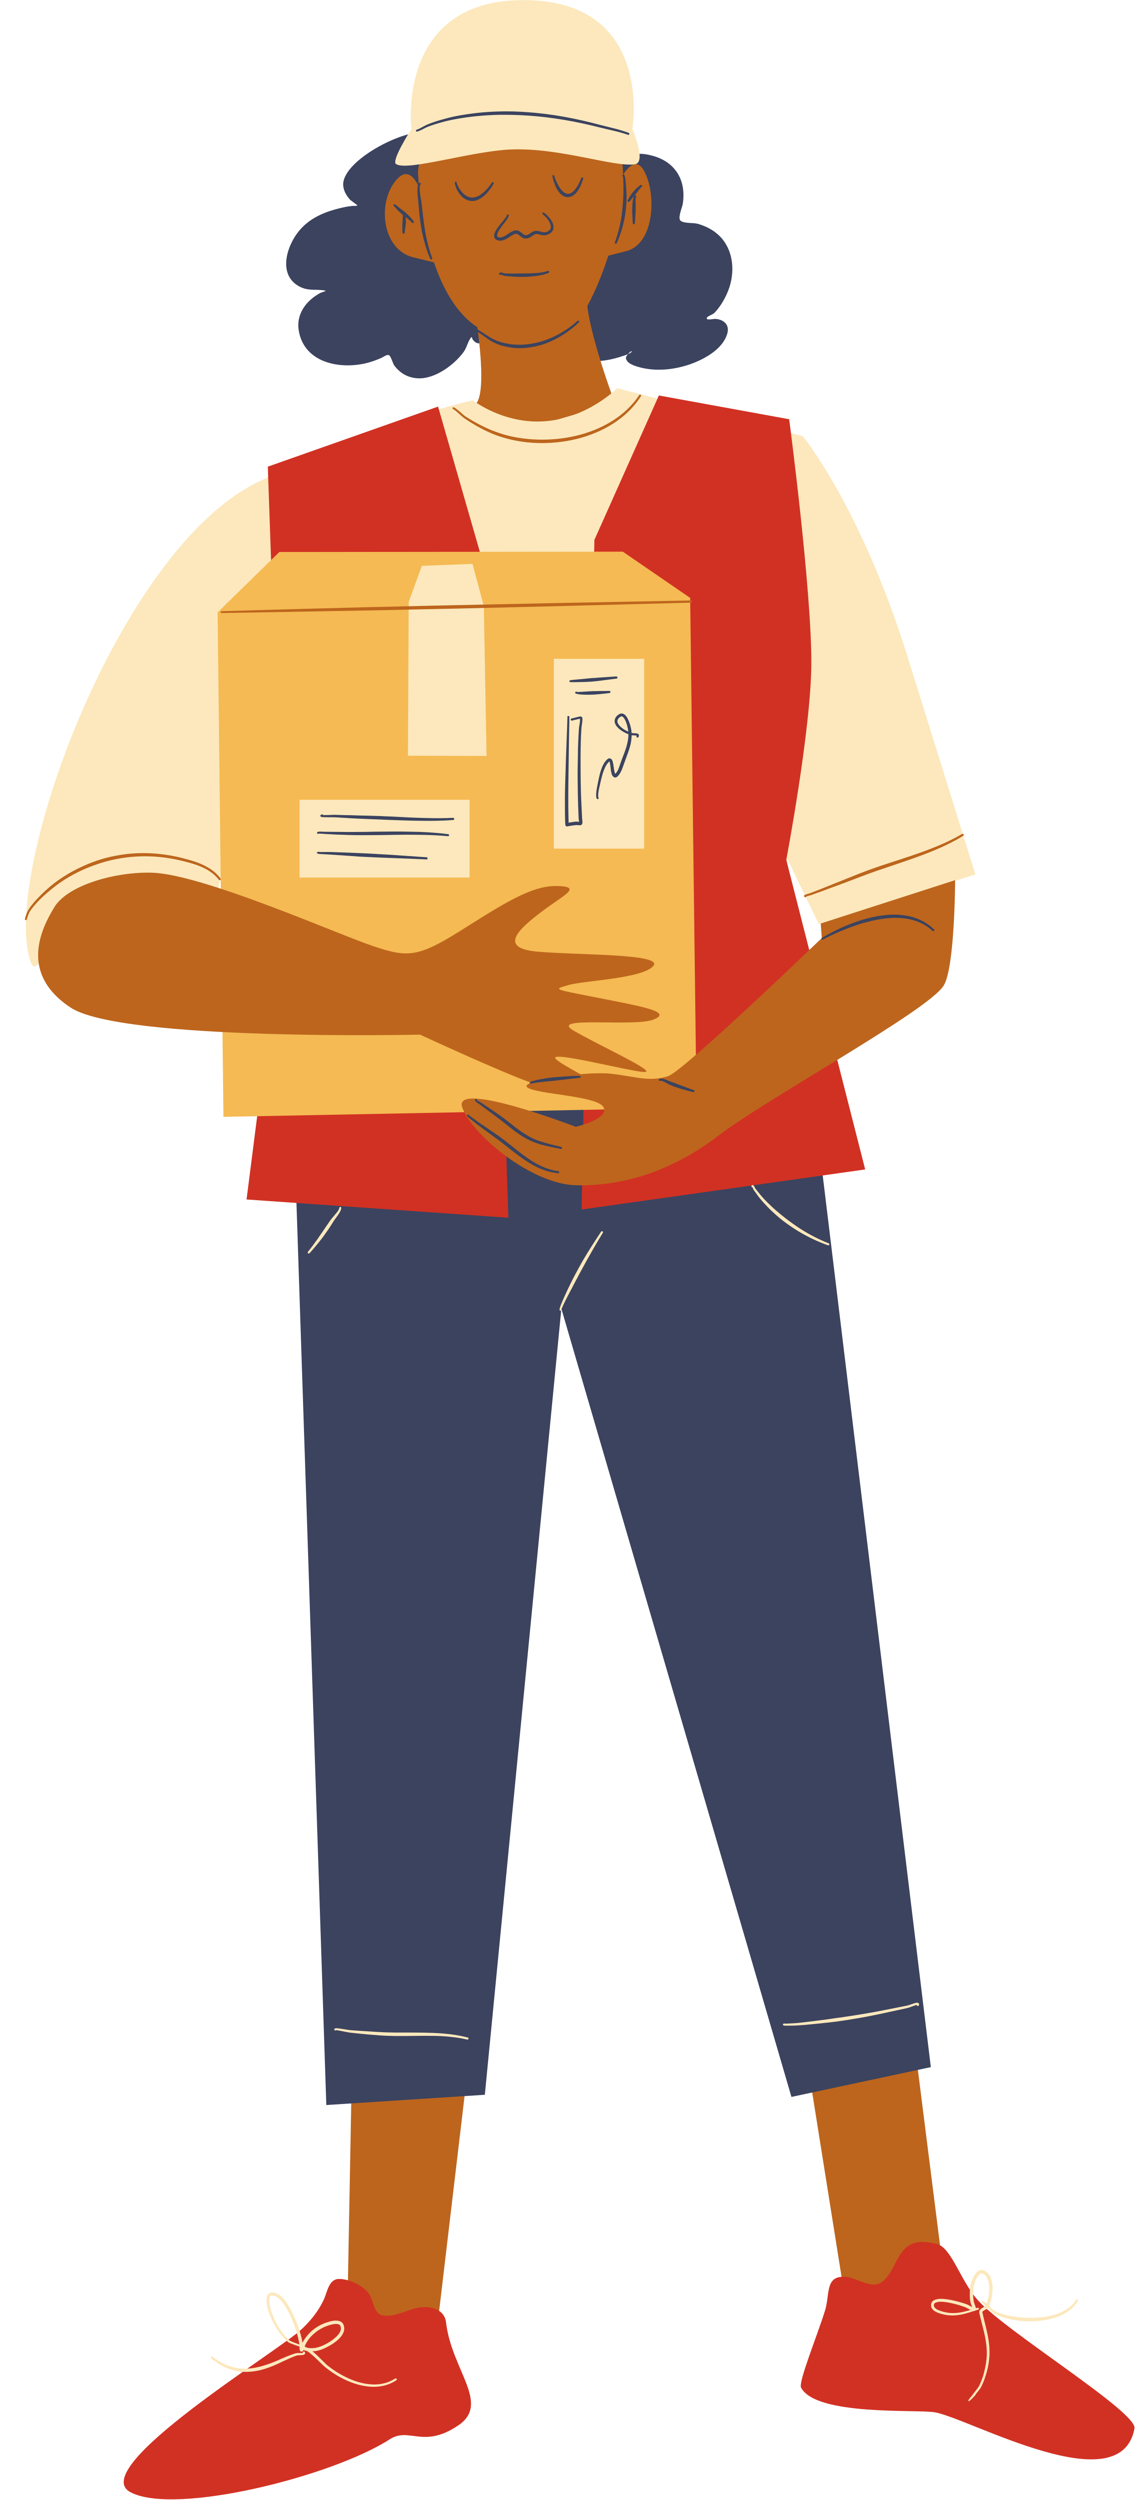 <?xml version="1.0" encoding="UTF-8"?><svg xmlns="http://www.w3.org/2000/svg" xmlns:xlink="http://www.w3.org/1999/xlink" height="90.4" preserveAspectRatio="xMidYMid meet" version="1.0" viewBox="-0.9 -0.0 41.1 90.4" width="41.1" zoomAndPan="magnify"><defs><clipPath id="a"><path d="M 3 81 L 40.148 81 L 40.148 90.379 L 3 90.379 Z M 3 81"/></clipPath></defs><g><g id="change1_1"><path d="M 21.816 12.809 C 21.73 12.844 21.637 12.875 21.617 12.879 C 21.238 13.008 20.82 13.086 20.418 13.055 C 19.395 12.977 18.879 12.16 18.867 11.191 C 18.852 10.16 19.246 9.344 19.949 8.621 C 20.152 8.41 20.629 8.148 20.766 7.902 C 20.773 7.887 20.559 7.789 20.539 7.781 C 20.398 7.695 20.273 7.582 20.195 7.434 C 19.914 6.906 20.195 6.137 20.672 5.812 L 22 5.645 C 21.949 5.637 22.145 5.57 22.156 5.57 C 22.301 5.551 22.445 5.57 22.586 5.602 C 22.953 5.68 23.297 5.848 23.531 6.148 C 23.809 6.496 23.871 6.949 23.801 7.379 C 23.785 7.492 23.613 7.879 23.719 7.977 C 23.832 8.086 24.184 8.051 24.332 8.09 C 24.688 8.188 25.02 8.375 25.25 8.664 C 25.691 9.23 25.68 10.016 25.391 10.641 C 25.281 10.879 25.141 11.109 24.961 11.301 C 24.879 11.395 24.605 11.449 24.684 11.539 C 24.707 11.57 24.934 11.531 24.973 11.531 C 25.281 11.547 25.512 11.746 25.41 12.074 C 25.25 12.602 24.66 12.941 24.184 13.129 C 23.559 13.371 22.82 13.457 22.172 13.262 C 22.023 13.215 21.773 13.137 21.746 12.949 C 21.742 12.914 21.773 12.859 21.816 12.809 C 21.895 12.773 21.965 12.734 21.953 12.703 C 21.945 12.684 21.875 12.742 21.816 12.809 Z M 14.547 4.82 C 13.898 4.578 11.559 5.734 11.516 6.648 C 11.508 6.867 11.629 7.078 11.773 7.23 C 11.789 7.246 12.035 7.422 12.031 7.426 C 12.02 7.453 11.875 7.445 11.855 7.445 C 11.656 7.465 11.465 7.508 11.277 7.559 C 10.734 7.703 10.234 7.941 9.883 8.395 C 9.457 8.941 9.164 9.941 9.922 10.355 C 10.258 10.539 10.535 10.445 10.867 10.508 C 10.938 10.52 10.738 10.566 10.672 10.602 C 10.555 10.668 10.445 10.742 10.344 10.832 C 10.016 11.121 9.832 11.52 9.91 11.961 C 10.098 13.074 11.293 13.352 12.262 13.152 C 12.477 13.109 12.684 13.035 12.883 12.949 C 12.949 12.922 13.086 12.816 13.164 12.84 C 13.242 12.863 13.312 13.148 13.363 13.215 C 13.574 13.496 13.855 13.66 14.211 13.68 C 14.828 13.715 15.527 13.203 15.875 12.727 C 15.984 12.582 16.035 12.32 16.152 12.195 C 16.18 12.168 16.184 12.262 16.207 12.285 C 16.254 12.344 16.316 12.402 16.395 12.414 C 16.578 12.441 16.707 12.23 16.766 12.09 C 17.043 11.395 16.91 10.484 16.801 9.766 L 14.547 4.82" fill="#3b435f" fill-rule="evenodd"/></g><g id="change2_1"><path d="M 11.84 74.328 L 11.648 84.617 L 14.914 84.191 L 16.145 73.793 Z M 28.332 74.707 L 29.598 82.652 L 31.109 83.023 L 33.227 82.117 L 32.223 74.172 L 28.332 74.707" fill="#bd651d" fill-rule="evenodd"/></g><g id="change1_2"><path d="M 9.641 37.93 L 27.922 35.559 L 28.816 42.098 L 32.777 74.75 L 27.734 75.828 L 19.41 47.324 L 16.641 75.75 L 10.906 76.121 L 9.641 37.93" fill="#3b435f" fill-rule="evenodd"/></g><g id="change2_2"><path d="M 14.262 6.781 C 14.23 6.434 14.223 6.219 14.223 6.219 C 14.262 5.559 14.641 5.277 14.863 5.09 C 15.09 4.902 21.137 4.059 21.535 5.477 C 21.605 5.723 21.637 6.008 21.641 6.324 C 21.848 5.992 22.133 5.734 22.383 6.148 C 22.852 6.926 22.812 8.809 21.754 9.082 C 20.691 9.352 21.113 9.246 21.113 9.246 L 21.113 9.234 C 20.891 9.926 20.621 10.57 20.352 11.059 C 20.352 11.062 20.348 11.066 20.348 11.07 C 20.504 12.348 21.344 14.566 21.344 14.566 C 21.344 14.566 20.57 14.793 19.027 15.246 C 17.48 15.699 16.27 14.645 16.27 14.645 C 16.645 14.402 16.508 12.855 16.371 11.832 C 15.609 11.336 15.121 10.43 14.801 9.488 L 14.051 9.305 C 12.945 9.035 12.742 7.398 13.395 6.559 C 13.812 6.02 14.105 6.422 14.262 6.781" fill="#bd651d" fill-rule="evenodd"/></g><g id="change3_1"><path d="M 16.211 14.477 C 16.211 14.477 17.332 15.359 18.852 15.23 C 20.371 15.105 21.43 14.039 21.43 14.039 L 28.145 15.773 C 28.145 15.773 30.238 18.316 31.934 23.746 C 33.629 29.18 34.391 31.621 34.391 31.621 L 28.723 33.414 L 27.586 31.062 L 27.781 33.531 L 7.902 34.812 L 7.438 29.875 L 6.863 32.836 C 6.863 32.836 4.602 31.641 2.879 32.297 C 1.328 32.891 0.5 35.543 0.227 34.828 C -0.93 31.801 3.34 19.852 8.469 17.414 C 13.594 14.98 16.211 14.477 16.211 14.477" fill="#fce8bc" fill-rule="evenodd"/></g><g id="change4_2"><path d="M 27.547 31.094 C 27.547 31.094 28.438 26.402 28.453 24.027 C 28.473 21.375 27.652 15.16 27.652 15.16 L 22.938 14.301 L 20.605 19.523 L 20.141 43.738 L 30.402 42.289 Z M 16.73 20.891 L 17.492 44.035 L 8.02 43.375 L 9.352 32.949 L 8.789 16.875 L 14.949 14.703 L 16.73 20.891" fill="#d13123" fill-rule="evenodd"/></g><g id="change5_1"><path d="M 9.207 19.961 L 21.633 19.949 L 24.07 21.621 L 24.301 40.055 L 7.184 40.387 L 6.973 22.145 L 9.207 19.961" fill="#f5ba53" fill-rule="evenodd"/></g><g id="change2_3"><path d="M 33.656 31.828 C 33.656 31.828 33.648 34.988 33.242 35.641 C 32.672 36.555 26.852 39.719 25.059 41.09 C 23.266 42.457 21.457 42.902 19.91 42.859 C 18.363 42.812 16.23 41.102 15.828 40.059 C 15.426 39.016 19.93 40.746 19.93 40.746 C 19.93 40.746 21.121 40.48 20.941 40.051 C 20.762 39.621 18.484 39.574 18.176 39.32 C 18.109 39.266 18.172 39.207 18.316 39.152 C 17.234 38.773 14.297 37.414 14.297 37.414 C 14.297 37.414 3.5 37.656 1.652 36.434 C -0.195 35.211 0.57 33.617 1.066 32.805 C 1.559 31.992 3.324 31.512 4.617 31.559 C 6.457 31.621 11.371 33.805 12.594 34.211 C 13.812 34.617 14.184 34.641 15.711 33.688 C 17.238 32.73 18.305 32.016 19.254 32.039 C 20.207 32.066 19.484 32.367 18.684 32.977 C 17.883 33.586 17.09 34.289 18.559 34.414 C 20.023 34.543 23.137 34.48 22.734 34.934 C 22.336 35.391 20.199 35.461 19.668 35.621 C 19.137 35.781 19.059 35.754 20.672 36.07 C 22.289 36.391 23.457 36.582 22.75 36.867 C 22.039 37.152 18.93 36.723 19.848 37.266 C 20.77 37.805 22.949 38.793 22.398 38.766 C 21.852 38.738 18.852 37.953 19.215 38.301 C 19.34 38.422 19.699 38.621 20.098 38.844 C 20.527 38.809 20.934 38.797 21.203 38.828 C 22.098 38.926 22.586 39.137 23.273 38.914 C 23.832 38.738 28.832 33.922 28.832 33.922 L 28.793 33.395 L 33.656 31.828" fill="#bd651d" fill-rule="evenodd"/></g><g id="change3_2"><path d="M 13.984 4.668 C 13.984 4.668 13.41 0.043 17.98 0.004 C 22.777 -0.039 21.98 4.664 21.98 4.664 C 21.98 4.664 22.496 5.867 22.078 5.938 C 21.34 6.062 19.352 5.328 17.57 5.406 C 16.137 5.469 13.844 6.199 13.43 5.934 C 13.242 5.812 13.984 4.668 13.984 4.668" fill="#fce8bc" fill-rule="evenodd"/></g><g clip-path="url(#a)" id="change4_1"><path d="M 34.473 83.172 C 33.844 82.465 33.531 81.289 33 81.148 C 32.727 81.078 32.398 81.027 32.129 81.129 C 31.523 81.355 31.48 82.223 30.965 82.547 C 30.625 82.758 30.102 82.387 29.762 82.344 C 28.926 82.234 29.141 82.945 28.945 83.566 C 28.664 84.469 27.977 86.145 28.082 86.34 C 28.633 87.375 32.301 87.117 32.93 87.234 C 34.219 87.473 39.645 90.535 40.145 87.816 C 40.254 87.223 35.484 84.312 34.473 83.172 Z M 15.238 83.984 C 15.441 85.723 16.863 86.918 15.668 87.715 C 14.402 88.559 13.91 87.754 13.203 88.207 C 11.121 89.551 5.426 90.977 3.82 90.121 C 2.195 89.258 9.18 85.02 10.023 84.219 C 10.363 83.895 10.648 83.539 10.836 83.109 C 10.941 82.859 11.008 82.418 11.355 82.41 C 11.727 82.402 12.27 82.66 12.469 82.977 C 12.617 83.215 12.621 83.664 12.945 83.727 C 13.34 83.805 13.762 83.559 14.137 83.469 C 14.633 83.352 15.18 83.484 15.238 83.984" fill="#d13123" fill-rule="evenodd"/></g><g id="change1_3"><path d="M 21.82 4.875 C 21.84 4.883 21.863 4.875 21.867 4.855 C 21.875 4.832 21.867 4.812 21.848 4.805 C 21.711 4.754 21.57 4.711 21.434 4.672 C 21.223 4.617 21.012 4.57 20.809 4.516 C 19.961 4.289 19.09 4.121 18.211 4.059 C 17.859 4.031 17.504 4.02 17.152 4.031 C 16.625 4.043 16.098 4.102 15.578 4.203 C 15.406 4.238 15.238 4.281 15.074 4.328 C 14.91 4.375 14.746 4.43 14.586 4.492 C 14.477 4.535 14.363 4.609 14.254 4.66 C 14.227 4.672 14.199 4.684 14.172 4.691 C 14.156 4.699 14.145 4.719 14.148 4.734 C 14.156 4.754 14.176 4.766 14.191 4.758 C 14.223 4.75 14.254 4.738 14.281 4.727 C 14.395 4.68 14.504 4.609 14.613 4.57 C 14.773 4.512 14.934 4.461 15.098 4.418 C 15.262 4.371 15.43 4.336 15.598 4.305 C 16.113 4.211 16.633 4.164 17.156 4.152 C 17.504 4.148 17.852 4.156 18.203 4.18 C 19.074 4.238 19.941 4.391 20.781 4.605 C 20.988 4.656 21.203 4.703 21.41 4.754 C 21.547 4.789 21.688 4.828 21.82 4.875 Z M 21.691 6.332 C 21.68 6.312 21.664 6.309 21.652 6.309 C 21.633 6.312 21.617 6.328 21.617 6.348 C 21.617 6.355 21.621 6.363 21.629 6.371 C 21.629 6.371 21.633 6.371 21.633 6.367 C 21.633 6.367 21.637 6.371 21.637 6.375 L 21.641 6.375 L 21.645 6.379 C 21.641 6.379 21.641 6.375 21.637 6.375 C 21.637 6.383 21.637 6.395 21.641 6.402 C 21.66 6.535 21.656 6.891 21.656 6.918 C 21.656 7.078 21.645 7.234 21.633 7.391 C 21.621 7.547 21.605 7.699 21.582 7.855 C 21.531 8.164 21.457 8.469 21.344 8.766 C 21.336 8.785 21.348 8.805 21.363 8.812 C 21.387 8.82 21.406 8.812 21.414 8.793 C 21.543 8.496 21.641 8.191 21.699 7.875 C 21.727 7.719 21.746 7.559 21.758 7.398 C 21.77 7.238 21.77 7.078 21.762 6.918 C 21.762 6.891 21.746 6.609 21.723 6.449 C 21.715 6.391 21.703 6.352 21.691 6.332 Z M 21.629 6.371 C 21.629 6.371 21.633 6.375 21.637 6.375 C 21.633 6.371 21.633 6.371 21.629 6.371 Z M 14.422 7.941 C 14.41 7.859 14.402 7.777 14.391 7.695 C 14.379 7.574 14.363 7.449 14.352 7.328 C 14.344 7.262 14.289 7.023 14.285 6.844 C 14.281 6.789 14.285 6.742 14.293 6.707 C 14.297 6.691 14.305 6.68 14.312 6.672 C 14.328 6.66 14.332 6.637 14.316 6.621 C 14.305 6.605 14.285 6.605 14.27 6.617 C 14.227 6.648 14.203 6.734 14.203 6.844 C 14.195 7.027 14.234 7.27 14.238 7.336 C 14.254 7.508 14.266 7.68 14.285 7.855 C 14.305 8.023 14.332 8.195 14.363 8.367 C 14.434 8.707 14.527 9.043 14.664 9.359 C 14.672 9.379 14.695 9.391 14.715 9.379 C 14.734 9.371 14.742 9.352 14.734 9.332 C 14.641 9.078 14.57 8.812 14.516 8.547 C 14.477 8.348 14.445 8.145 14.422 7.941 Z M 18.699 12.344 C 18.461 12.414 18.215 12.457 17.965 12.465 C 17.723 12.473 17.477 12.445 17.23 12.375 C 17.098 12.336 16.98 12.281 16.871 12.223 C 16.695 12.121 16.539 12.004 16.355 11.898 C 16.34 11.891 16.316 11.895 16.309 11.914 C 16.297 11.93 16.305 11.949 16.32 11.961 C 16.5 12.07 16.652 12.195 16.82 12.305 C 16.938 12.375 17.059 12.438 17.199 12.48 C 17.457 12.559 17.715 12.598 17.969 12.59 C 18.227 12.582 18.484 12.535 18.734 12.457 C 19.219 12.297 19.672 12.012 20.043 11.66 C 20.059 11.648 20.059 11.621 20.043 11.605 C 20.031 11.59 20.008 11.59 19.992 11.605 C 19.621 11.938 19.172 12.199 18.699 12.344 Z M 22.27 6.695 C 22.195 6.742 22.129 6.805 22.062 6.875 C 22.035 6.906 22.004 6.941 21.977 6.977 C 21.949 7.012 21.926 7.047 21.902 7.082 C 21.895 7.086 21.887 7.105 21.871 7.129 C 21.855 7.164 21.836 7.207 21.82 7.23 C 21.824 7.23 21.828 7.23 21.832 7.23 C 21.812 7.234 21.797 7.25 21.801 7.27 C 21.805 7.289 21.82 7.301 21.84 7.301 C 21.848 7.301 21.871 7.285 21.895 7.266 C 21.926 7.23 21.977 7.164 21.988 7.152 C 22.008 7.133 22.027 7.109 22.043 7.09 C 22.047 7.086 22.047 7.086 22.051 7.082 C 22.043 7.09 22.039 7.098 22.039 7.105 C 22.035 7.117 22.027 7.137 22.02 7.148 C 22.012 7.168 22.008 7.188 22.004 7.199 C 21.996 7.234 21.992 7.273 21.988 7.309 C 21.984 7.348 21.98 7.383 21.977 7.418 C 21.977 7.457 21.973 7.5 21.973 7.539 C 21.973 7.562 21.973 7.59 21.973 7.617 C 21.973 7.676 21.977 7.738 21.98 7.797 C 21.984 7.891 21.988 7.98 21.992 8.07 C 21.992 8.09 22.008 8.109 22.031 8.109 C 22.051 8.109 22.07 8.094 22.07 8.07 C 22.078 7.941 22.086 7.812 22.094 7.68 C 22.094 7.637 22.098 7.594 22.098 7.551 C 22.098 7.508 22.098 7.465 22.098 7.422 L 22.094 7.207 C 22.094 7.184 22.113 7.129 22.117 7.113 C 22.121 7.086 22.109 7.074 22.102 7.07 C 22.094 7.066 22.086 7.062 22.078 7.066 C 22.074 7.066 22.062 7.066 22.051 7.082 C 22.066 7.062 22.082 7.043 22.098 7.023 C 22.121 6.992 22.148 6.957 22.172 6.922 C 22.195 6.891 22.223 6.859 22.246 6.828 C 22.27 6.801 22.293 6.777 22.316 6.754 C 22.336 6.742 22.336 6.719 22.324 6.699 C 22.312 6.684 22.285 6.68 22.27 6.695 Z M 13.711 7.637 C 13.664 7.602 13.617 7.566 13.574 7.535 C 13.555 7.52 13.457 7.434 13.41 7.402 C 13.391 7.391 13.371 7.383 13.367 7.383 C 13.348 7.383 13.332 7.398 13.332 7.418 C 13.332 7.434 13.34 7.445 13.352 7.449 C 13.355 7.449 13.355 7.449 13.355 7.449 C 13.359 7.453 13.363 7.453 13.367 7.453 C 13.363 7.453 13.359 7.453 13.355 7.453 C 13.359 7.457 13.359 7.457 13.363 7.461 C 13.402 7.5 13.488 7.605 13.504 7.621 C 13.551 7.66 13.598 7.703 13.645 7.746 C 13.652 7.75 13.66 7.754 13.664 7.762 C 13.672 7.773 13.672 7.785 13.672 7.805 C 13.676 7.836 13.672 7.875 13.668 7.918 C 13.668 7.957 13.664 8 13.66 8.039 C 13.656 8.09 13.656 8.141 13.656 8.188 C 13.656 8.289 13.656 8.375 13.664 8.418 C 13.664 8.441 13.684 8.457 13.703 8.453 C 13.727 8.453 13.742 8.438 13.738 8.414 C 13.742 8.367 13.758 8.277 13.773 8.172 C 13.777 8.141 13.781 8.105 13.785 8.07 C 13.785 8.051 13.785 8.027 13.785 8.004 C 13.785 7.953 13.781 7.902 13.777 7.859 C 13.773 7.852 13.77 7.852 13.77 7.844 C 13.801 7.867 13.832 7.895 13.863 7.918 C 13.914 7.961 13.961 8.004 14.008 8.055 C 14.02 8.07 14.043 8.07 14.062 8.059 C 14.078 8.043 14.082 8.02 14.066 8.004 C 14 7.914 13.922 7.828 13.836 7.746 C 13.797 7.707 13.754 7.668 13.711 7.637 Z M 13.352 7.449 C 13.352 7.453 13.355 7.453 13.355 7.453 C 13.355 7.453 13.355 7.453 13.355 7.449 Z M 18.043 9.887 C 17.945 9.887 17.852 9.891 17.762 9.891 C 17.695 9.891 17.633 9.891 17.566 9.891 C 17.504 9.891 17.441 9.891 17.375 9.887 C 17.336 9.887 17.262 9.855 17.223 9.852 C 17.195 9.852 17.176 9.859 17.168 9.875 C 17.16 9.887 17.156 9.898 17.164 9.918 C 17.168 9.938 17.188 9.949 17.207 9.945 C 17.215 9.941 17.223 9.938 17.227 9.93 C 17.246 9.934 17.273 9.945 17.297 9.957 C 17.324 9.965 17.352 9.973 17.367 9.977 C 17.422 9.984 17.473 9.988 17.523 9.992 C 17.602 10 17.684 10.004 17.762 10.008 C 17.852 10.012 17.945 10.016 18.043 10.012 C 18.188 10.012 18.332 10 18.477 9.984 C 18.645 9.961 18.805 9.926 18.945 9.871 C 18.969 9.863 18.977 9.84 18.969 9.82 C 18.965 9.801 18.941 9.789 18.922 9.797 C 18.781 9.844 18.625 9.867 18.465 9.875 C 18.324 9.887 18.184 9.887 18.043 9.887 Z M 17.367 8.039 L 17.469 7.895 C 17.477 7.883 17.496 7.828 17.504 7.809 C 17.512 7.785 17.504 7.773 17.504 7.77 C 17.496 7.758 17.484 7.754 17.473 7.754 C 17.469 7.754 17.457 7.754 17.445 7.766 C 17.441 7.77 17.438 7.777 17.438 7.785 C 17.43 7.805 17.414 7.844 17.406 7.852 L 17.301 7.988 C 17.254 8.047 17.055 8.262 16.996 8.43 C 16.973 8.492 16.973 8.555 16.992 8.602 C 17.008 8.637 17.039 8.664 17.09 8.684 C 17.172 8.715 17.258 8.707 17.336 8.676 C 17.414 8.648 17.488 8.598 17.562 8.551 C 17.629 8.508 17.695 8.469 17.762 8.453 C 17.801 8.449 17.836 8.473 17.867 8.496 C 17.914 8.531 17.961 8.574 18.016 8.602 C 18.047 8.617 18.086 8.625 18.121 8.625 C 18.176 8.625 18.219 8.609 18.262 8.59 C 18.305 8.57 18.344 8.539 18.383 8.512 C 18.414 8.492 18.445 8.473 18.48 8.465 C 18.523 8.457 18.562 8.465 18.602 8.477 C 18.652 8.488 18.703 8.504 18.754 8.508 C 18.805 8.512 18.852 8.508 18.902 8.488 C 19.098 8.414 19.145 8.289 19.121 8.152 C 19.09 7.977 18.914 7.781 18.777 7.688 C 18.762 7.676 18.738 7.68 18.727 7.699 C 18.715 7.715 18.719 7.738 18.734 7.75 C 18.852 7.836 19.004 8.012 19.027 8.168 C 19.043 8.262 19 8.344 18.867 8.391 C 18.832 8.402 18.797 8.402 18.766 8.398 C 18.719 8.395 18.676 8.379 18.633 8.367 C 18.578 8.352 18.52 8.344 18.461 8.352 C 18.406 8.359 18.359 8.387 18.316 8.414 C 18.281 8.438 18.246 8.465 18.207 8.48 C 18.184 8.496 18.152 8.504 18.121 8.504 C 18.078 8.504 18.043 8.477 18.008 8.449 C 17.957 8.41 17.91 8.367 17.855 8.344 C 17.82 8.328 17.781 8.324 17.738 8.332 C 17.672 8.344 17.605 8.379 17.539 8.418 C 17.457 8.473 17.379 8.531 17.293 8.566 C 17.238 8.586 17.184 8.598 17.129 8.578 C 17.109 8.57 17.098 8.562 17.09 8.551 C 17.082 8.535 17.082 8.52 17.086 8.496 C 17.09 8.469 17.102 8.434 17.117 8.398 C 17.188 8.254 17.328 8.09 17.367 8.039 Z M 20.125 6.441 C 20.051 6.645 19.965 6.793 19.875 6.887 C 19.789 6.98 19.703 7.02 19.613 7.004 C 19.57 6.996 19.527 6.973 19.484 6.938 C 19.449 6.91 19.41 6.871 19.375 6.82 C 19.293 6.711 19.215 6.559 19.152 6.355 C 19.148 6.34 19.129 6.328 19.109 6.332 C 19.09 6.336 19.082 6.355 19.086 6.375 C 19.109 6.492 19.141 6.598 19.18 6.688 C 19.211 6.766 19.242 6.832 19.281 6.887 C 19.32 6.949 19.363 6.996 19.406 7.035 C 19.469 7.086 19.531 7.117 19.594 7.125 C 19.691 7.141 19.793 7.113 19.887 7.031 C 20.004 6.93 20.113 6.746 20.199 6.469 C 20.207 6.445 20.195 6.426 20.176 6.418 C 20.152 6.41 20.133 6.422 20.125 6.441 Z M 15.625 6.617 C 15.625 6.613 15.629 6.609 15.625 6.609 Z M 16.488 7.172 C 16.398 7.23 16.301 7.266 16.203 7.27 C 16.137 7.27 16.066 7.258 15.996 7.23 C 15.93 7.203 15.863 7.16 15.805 7.102 C 15.73 7.027 15.668 6.934 15.617 6.828 C 15.617 6.824 15.562 6.688 15.555 6.633 C 15.551 6.605 15.559 6.59 15.562 6.582 C 15.57 6.574 15.578 6.57 15.59 6.57 C 15.609 6.57 15.625 6.582 15.625 6.602 C 15.625 6.605 15.625 6.609 15.625 6.609 C 15.625 6.609 15.625 6.609 15.621 6.609 C 15.621 6.609 15.621 6.613 15.625 6.613 L 15.621 6.617 L 15.625 6.617 C 15.637 6.664 15.695 6.781 15.699 6.789 C 15.742 6.859 15.793 6.93 15.848 6.984 C 15.906 7.043 15.973 7.09 16.043 7.117 C 16.094 7.137 16.148 7.145 16.199 7.145 C 16.277 7.141 16.355 7.113 16.43 7.074 C 16.609 6.973 16.773 6.789 16.895 6.605 C 16.906 6.586 16.93 6.582 16.949 6.594 C 16.965 6.605 16.973 6.629 16.961 6.645 C 16.84 6.852 16.676 7.059 16.488 7.172" fill="#3b435f" fill-rule="evenodd"/></g><g id="change1_4"><path d="M 16.066 40.332 L 16.062 40.324 C 16.062 40.328 16.062 40.328 16.066 40.332 Z M 19.301 42.352 C 19.32 42.352 19.336 42.371 19.336 42.395 C 19.332 42.414 19.312 42.43 19.293 42.426 C 18.922 42.391 18.594 42.258 18.285 42.074 C 18.016 41.914 17.758 41.715 17.508 41.516 C 17.34 41.387 17.18 41.254 17.008 41.133 C 16.879 41.035 16.746 40.945 16.617 40.848 C 16.531 40.785 16.445 40.723 16.359 40.656 L 16.129 40.473 L 16.043 40.402 C 16.039 40.395 16.027 40.383 16.02 40.371 C 16.016 40.363 16.008 40.359 16.008 40.363 C 16.004 40.359 16.004 40.359 16.004 40.359 C 15.98 40.332 16.004 40.309 16.008 40.309 C 16.008 40.309 16.031 40.289 16.055 40.312 C 16.062 40.316 16.082 40.34 16.09 40.348 L 16.176 40.41 L 16.414 40.582 L 17.078 41.035 C 17.25 41.156 17.418 41.285 17.586 41.418 C 17.832 41.617 18.078 41.816 18.34 41.98 C 18.633 42.164 18.945 42.305 19.301 42.352 Z M 18.727 41.297 C 18.578 41.25 18.434 41.199 18.301 41.129 C 18.176 41.062 18.055 40.988 17.938 40.906 C 17.801 40.809 17.668 40.703 17.539 40.602 C 17.402 40.496 17.27 40.391 17.133 40.297 L 16.52 39.883 C 16.5 39.867 16.445 39.84 16.398 39.809 C 16.375 39.793 16.355 39.781 16.348 39.766 C 16.344 39.746 16.324 39.734 16.305 39.738 C 16.289 39.746 16.277 39.766 16.281 39.781 C 16.285 39.805 16.309 39.828 16.336 39.855 C 16.383 39.895 16.449 39.93 16.473 39.949 C 16.531 39.992 16.59 40.039 16.648 40.082 C 16.789 40.184 16.93 40.285 17.066 40.391 C 17.18 40.473 17.289 40.562 17.406 40.652 C 17.52 40.746 17.633 40.836 17.75 40.922 C 17.91 41.039 18.074 41.145 18.25 41.23 C 18.391 41.297 18.543 41.352 18.695 41.395 C 18.926 41.457 19.16 41.5 19.387 41.547 C 19.406 41.555 19.426 41.539 19.434 41.52 C 19.438 41.5 19.422 41.48 19.402 41.473 C 19.18 41.418 18.949 41.367 18.727 41.297 Z M 19.484 38.93 C 19.367 38.938 19.25 38.945 19.133 38.957 C 19.059 38.965 18.98 38.977 18.902 38.984 C 18.836 38.996 18.766 39.008 18.699 39.02 C 18.633 39.031 18.566 39.043 18.496 39.059 L 18.359 39.098 C 18.348 39.098 18.328 39.109 18.316 39.113 C 18.297 39.109 18.277 39.117 18.273 39.137 C 18.262 39.164 18.277 39.176 18.289 39.184 C 18.297 39.188 18.309 39.191 18.32 39.188 C 18.332 39.188 18.363 39.172 18.379 39.172 L 18.516 39.148 C 18.582 39.141 18.648 39.133 18.715 39.125 C 18.781 39.117 18.848 39.109 18.914 39.105 C 18.992 39.098 19.07 39.09 19.148 39.082 C 19.27 39.066 19.395 39.051 19.516 39.039 C 19.703 39.016 19.887 38.992 20.07 38.977 C 20.094 38.977 20.109 38.957 20.109 38.938 C 20.105 38.914 20.09 38.898 20.066 38.902 C 19.871 38.906 19.68 38.914 19.484 38.93 Z M 32.895 33.609 C 32.449 33.176 31.863 33.047 31.273 33.078 C 31.066 33.094 30.855 33.121 30.652 33.168 C 30.516 33.199 30.383 33.234 30.25 33.277 C 30.043 33.34 29.844 33.418 29.668 33.492 C 29.25 33.672 28.941 33.855 28.836 33.914 C 28.82 33.926 28.812 33.945 28.824 33.961 C 28.832 33.98 28.855 33.984 28.871 33.977 C 28.977 33.918 29.289 33.758 29.707 33.594 C 29.887 33.523 30.082 33.453 30.285 33.391 C 30.414 33.355 30.547 33.32 30.68 33.289 C 30.879 33.246 31.078 33.215 31.281 33.199 C 31.844 33.16 32.406 33.262 32.84 33.664 C 32.855 33.68 32.883 33.68 32.895 33.664 C 32.91 33.648 32.91 33.625 32.895 33.609 Z M 24.199 39.418 C 24.219 39.422 24.23 39.445 24.227 39.465 C 24.223 39.484 24.199 39.496 24.18 39.492 C 24.004 39.449 23.824 39.406 23.652 39.348 C 23.594 39.328 23.535 39.309 23.48 39.289 C 23.422 39.266 23.367 39.242 23.312 39.219 C 23.262 39.195 23.184 39.141 23.105 39.109 C 23.059 39.09 23.016 39.074 22.98 39.086 C 22.965 39.094 22.945 39.086 22.938 39.066 C 22.93 39.051 22.938 39.031 22.953 39.023 C 22.988 39 23.039 39 23.094 39.012 C 23.188 39.031 23.293 39.09 23.355 39.109 C 23.395 39.125 23.434 39.137 23.473 39.152 C 23.512 39.164 23.551 39.18 23.59 39.195 C 23.711 39.242 23.828 39.285 23.945 39.328 C 24.027 39.359 24.113 39.391 24.199 39.418" fill="#3b435f" fill-rule="evenodd"/></g><g id="change3_3"><path d="M 32.254 72.422 C 32.164 72.438 31.996 72.512 31.91 72.527 L 31.082 72.691 C 30.688 72.77 30.289 72.836 29.891 72.898 C 29.691 72.93 29.492 72.957 29.293 72.984 C 29.098 73.016 28.898 73.039 28.695 73.066 C 28.535 73.086 28.375 73.105 28.215 73.125 C 28.105 73.141 28 73.148 27.891 73.16 C 27.805 73.164 27.602 73.176 27.508 73.18 C 27.504 73.172 27.492 73.172 27.484 73.172 C 27.469 73.172 27.461 73.176 27.457 73.176 C 27.422 73.184 27.426 73.215 27.43 73.223 C 27.43 73.227 27.438 73.242 27.457 73.246 C 27.461 73.246 27.469 73.25 27.477 73.25 C 27.477 73.246 27.477 73.246 27.473 73.246 C 27.473 73.242 27.48 73.242 27.488 73.242 C 27.484 73.246 27.484 73.246 27.484 73.25 C 27.559 73.254 27.797 73.25 27.898 73.246 C 28.008 73.238 28.113 73.23 28.223 73.223 C 28.387 73.207 28.547 73.191 28.711 73.176 C 28.91 73.156 29.109 73.133 29.312 73.109 C 29.512 73.082 29.711 73.055 29.91 73.02 C 30.309 72.957 30.707 72.879 31.102 72.793 L 31.93 72.613 C 31.992 72.598 32.109 72.551 32.199 72.52 C 32.223 72.512 32.246 72.504 32.266 72.5 C 32.266 72.516 32.273 72.531 32.289 72.539 C 32.309 72.547 32.332 72.539 32.34 72.52 C 32.359 72.488 32.352 72.461 32.344 72.449 C 32.332 72.43 32.297 72.418 32.254 72.422 Z M 16.023 73.68 C 16.043 73.684 16.055 73.703 16.051 73.727 C 16.043 73.746 16.023 73.758 16.004 73.754 C 15.707 73.684 15.395 73.648 15.078 73.629 C 14.641 73.609 14.195 73.621 13.758 73.625 C 13.637 73.625 13.52 73.625 13.402 73.625 C 13.223 73.621 13.043 73.617 12.871 73.605 C 12.723 73.594 12.578 73.582 12.43 73.57 C 12.211 73.551 11.992 73.527 11.773 73.504 C 11.668 73.492 11.387 73.426 11.273 73.414 C 11.27 73.414 11.262 73.414 11.258 73.414 C 11.254 73.414 11.25 73.418 11.246 73.422 C 11.23 73.43 11.211 73.426 11.199 73.41 C 11.191 73.395 11.191 73.387 11.195 73.375 C 11.199 73.367 11.207 73.355 11.219 73.352 C 11.227 73.348 11.25 73.344 11.281 73.344 C 11.395 73.348 11.676 73.406 11.781 73.414 C 12.039 73.434 12.293 73.449 12.551 73.465 C 12.66 73.473 12.77 73.48 12.879 73.484 C 13.051 73.496 13.227 73.496 13.402 73.5 C 13.52 73.5 13.637 73.5 13.758 73.5 C 14.195 73.5 14.645 73.5 15.082 73.531 C 15.406 73.555 15.723 73.602 16.023 73.68" fill="#fce8bc" fill-rule="evenodd"/></g><g id="change3_4"><path d="M 29.082 44.961 C 28.723 44.82 28.387 44.645 28.066 44.441 C 27.879 44.32 27.691 44.188 27.512 44.047 C 27.395 43.957 27.277 43.859 27.16 43.758 C 27.066 43.676 26.973 43.59 26.883 43.5 C 26.789 43.41 26.703 43.316 26.621 43.219 L 26.438 42.992 C 26.414 42.969 26.395 42.902 26.371 42.879 C 26.355 42.855 26.336 42.852 26.32 42.855 C 26.312 42.859 26.297 42.863 26.289 42.879 C 26.277 42.898 26.285 42.918 26.301 42.93 C 26.309 42.934 26.316 42.934 26.324 42.934 C 26.34 42.961 26.355 43.016 26.375 43.039 L 26.547 43.277 C 26.629 43.383 26.715 43.48 26.805 43.574 C 26.891 43.668 26.984 43.762 27.082 43.848 C 27.195 43.953 27.312 44.055 27.434 44.148 C 27.617 44.289 27.812 44.418 28.008 44.539 C 28.34 44.734 28.688 44.902 29.055 45.031 C 29.074 45.039 29.094 45.031 29.102 45.012 C 29.109 44.992 29.102 44.969 29.082 44.961 Z M 11.379 43.676 C 11.375 43.711 11.348 43.758 11.316 43.805 C 11.238 43.91 11.125 44.031 11.078 44.094 C 11.035 44.152 10.996 44.211 10.953 44.273 C 10.914 44.332 10.871 44.391 10.832 44.449 C 10.75 44.57 10.668 44.688 10.586 44.809 C 10.477 44.961 10.363 45.117 10.242 45.266 C 10.227 45.281 10.23 45.309 10.246 45.32 C 10.262 45.336 10.285 45.332 10.301 45.316 C 10.465 45.137 10.617 44.949 10.766 44.758 C 10.836 44.66 10.906 44.562 10.977 44.461 C 11.043 44.363 11.109 44.258 11.172 44.156 C 11.215 44.09 11.32 43.961 11.387 43.848 C 11.422 43.785 11.445 43.727 11.445 43.68 C 11.449 43.66 11.434 43.645 11.414 43.645 C 11.395 43.641 11.379 43.656 11.379 43.676 Z M 20.898 44.527 C 20.918 44.539 20.922 44.562 20.91 44.582 C 20.738 44.859 20.574 45.141 20.414 45.426 C 20.293 45.637 20.18 45.852 20.062 46.066 C 19.992 46.195 19.922 46.328 19.855 46.457 C 19.812 46.543 19.766 46.629 19.719 46.715 C 19.711 46.738 19.488 47.141 19.43 47.309 C 19.422 47.32 19.414 47.336 19.41 47.348 C 19.41 47.352 19.41 47.352 19.414 47.355 C 19.414 47.355 19.414 47.352 19.414 47.352 C 19.418 47.363 19.418 47.371 19.414 47.379 C 19.406 47.398 19.387 47.406 19.367 47.398 C 19.355 47.391 19.344 47.379 19.344 47.352 C 19.344 47.328 19.359 47.277 19.383 47.211 C 19.457 47.016 19.613 46.691 19.621 46.668 C 19.711 46.484 19.797 46.297 19.895 46.117 C 19.988 45.938 20.09 45.758 20.191 45.578 C 20.398 45.227 20.621 44.879 20.848 44.539 C 20.859 44.523 20.883 44.516 20.898 44.527" fill="#fce8bc" fill-rule="evenodd"/></g><g id="change3_5"><path d="M 19.137 23.824 L 19.137 30.688 L 22.406 30.688 L 22.406 23.824 Z M 9.938 31.734 L 16.09 31.734 L 16.09 28.922 L 9.938 28.922 Z M 16.605 21.922 L 16.703 27.336 L 13.859 27.328 L 13.887 21.766 L 14.363 20.461 L 16.195 20.391 L 16.605 21.922" fill="#fce8bc" fill-rule="evenodd"/></g><g id="change2_4"><path d="M 19.004 21.812 C 17.93 21.836 16.77 21.859 15.609 21.883 C 15.039 21.895 14.469 21.906 13.91 21.922 C 13.328 21.934 12.758 21.949 12.211 21.961 C 9.359 22.035 7.117 22.102 7.117 22.102 C 7.098 22.102 7.082 22.117 7.082 22.137 C 7.082 22.156 7.102 22.168 7.117 22.168 C 7.117 22.168 9.359 22.133 12.215 22.078 C 12.762 22.07 13.332 22.059 13.914 22.043 C 14.473 22.031 15.039 22.02 15.609 22.008 C 16.773 21.98 17.934 21.953 19.008 21.926 C 21.859 21.852 24.102 21.793 24.102 21.793 C 24.121 21.793 24.141 21.777 24.141 21.754 C 24.141 21.734 24.121 21.715 24.102 21.715 C 24.102 21.715 21.859 21.758 19.004 21.812 Z M 0.07 33.238 C 0.078 33.238 0.078 33.234 0.07 33.227 L 0.07 33.23 C 0.07 33.234 0.07 33.238 0.07 33.238 Z M 6.594 31.352 C 6.32 31.195 6.008 31.109 5.691 31.027 C 5.02 30.859 4.344 30.809 3.684 30.883 C 3.418 30.914 3.152 30.965 2.891 31.035 C 2.508 31.141 2.129 31.293 1.766 31.488 C 1.512 31.621 1.273 31.777 1.047 31.949 C 0.824 32.125 0.613 32.32 0.422 32.527 C 0.359 32.594 0.301 32.664 0.246 32.734 C 0.188 32.805 0.137 32.883 0.094 32.961 C 0.086 32.969 0.023 33.137 0.008 33.203 C 0.004 33.219 0 33.23 0 33.234 C 0 33.254 0.012 33.266 0.016 33.27 C 0.023 33.273 0.035 33.273 0.047 33.273 C 0.062 33.266 0.07 33.254 0.07 33.238 C 0.066 33.238 0.07 33.234 0.07 33.23 C 0.07 33.23 0.07 33.23 0.07 33.227 C 0.066 33.227 0.066 33.223 0.066 33.219 C 0.066 33.223 0.07 33.227 0.07 33.227 C 0.074 33.227 0.074 33.223 0.074 33.223 C 0.094 33.16 0.152 33.008 0.156 33 C 0.203 32.922 0.254 32.852 0.309 32.785 C 0.363 32.719 0.426 32.652 0.484 32.586 C 0.68 32.387 0.891 32.203 1.113 32.035 C 1.332 31.867 1.57 31.719 1.816 31.59 C 2.18 31.402 2.547 31.262 2.922 31.156 C 3.18 31.086 3.438 31.035 3.699 31.004 C 4.348 30.926 5.008 30.965 5.668 31.125 C 5.977 31.199 6.281 31.281 6.551 31.426 C 6.727 31.523 6.887 31.645 7.02 31.816 C 7.035 31.832 7.059 31.836 7.074 31.82 C 7.094 31.809 7.094 31.785 7.082 31.77 C 6.945 31.586 6.777 31.453 6.594 31.352 Z M 33.91 30.156 C 33.57 30.355 33.207 30.523 32.824 30.672 C 32.305 30.879 31.762 31.047 31.227 31.223 C 31.082 31.27 30.941 31.316 30.797 31.367 C 30.582 31.441 30.367 31.52 30.16 31.602 L 28.816 32.141 L 28.41 32.297 C 28.375 32.312 28.301 32.328 28.254 32.348 C 28.227 32.355 28.207 32.367 28.203 32.375 C 28.188 32.387 28.188 32.402 28.191 32.414 C 28.195 32.422 28.203 32.438 28.227 32.445 C 28.242 32.453 28.262 32.445 28.27 32.426 C 28.27 32.422 28.273 32.418 28.273 32.414 C 28.277 32.414 28.285 32.41 28.293 32.41 C 28.344 32.395 28.406 32.383 28.438 32.371 L 28.848 32.223 C 29.117 32.121 29.391 32.023 29.664 31.922 C 29.844 31.852 30.023 31.785 30.207 31.715 C 30.41 31.637 30.621 31.559 30.84 31.484 C 30.98 31.438 31.121 31.391 31.266 31.34 C 31.797 31.16 32.344 30.98 32.863 30.766 C 33.242 30.609 33.609 30.434 33.949 30.223 C 33.969 30.211 33.973 30.188 33.961 30.172 C 33.953 30.152 33.93 30.148 33.91 30.156 Z M 15.492 14.793 C 15.473 14.785 15.469 14.766 15.477 14.746 C 15.484 14.73 15.504 14.723 15.523 14.73 C 15.566 14.754 15.613 14.785 15.66 14.824 C 15.758 14.898 15.852 14.996 15.941 15.059 C 16.133 15.18 16.332 15.297 16.535 15.398 C 16.738 15.5 16.949 15.59 17.164 15.66 C 17.586 15.805 18.055 15.879 18.539 15.895 C 19 15.91 19.473 15.867 19.926 15.762 C 20.859 15.543 21.715 15.062 22.227 14.285 C 22.238 14.27 22.262 14.266 22.277 14.277 C 22.297 14.289 22.301 14.312 22.289 14.328 C 21.777 15.133 20.906 15.641 19.957 15.875 C 19.488 15.988 19.008 16.035 18.535 16.02 C 18.039 16.004 17.559 15.914 17.129 15.766 C 16.91 15.688 16.695 15.594 16.492 15.484 C 16.285 15.375 16.09 15.254 15.898 15.125 C 15.809 15.062 15.711 14.961 15.613 14.879 C 15.574 14.844 15.531 14.812 15.492 14.793" fill="#bd651d" fill-rule="evenodd"/></g><g id="change1_5"><path d="M 21.832 26.457 C 21.828 26.445 21.828 26.43 21.828 26.418 C 21.82 26.352 21.777 26.141 21.699 26.004 C 21.656 25.93 21.605 25.875 21.535 25.926 C 21.477 25.969 21.445 26.012 21.438 26.059 C 21.43 26.113 21.453 26.164 21.492 26.215 C 21.57 26.316 21.707 26.406 21.832 26.457 Z M 22.215 26.586 C 22.219 26.605 22.215 26.629 22.195 26.656 C 22.184 26.672 22.16 26.68 22.141 26.664 C 22.125 26.652 22.117 26.629 22.133 26.613 C 22.133 26.609 22.137 26.605 22.137 26.605 C 22.133 26.602 22.121 26.598 22.113 26.598 C 22.07 26.59 22.012 26.594 21.98 26.59 C 21.973 26.59 21.961 26.59 21.953 26.586 C 21.949 26.699 21.938 26.809 21.914 26.914 C 21.859 27.148 21.762 27.371 21.676 27.621 C 21.645 27.703 21.613 27.809 21.566 27.902 C 21.531 27.969 21.492 28.031 21.441 28.078 C 21.395 28.121 21.352 28.121 21.316 28.105 C 21.277 28.086 21.242 28.035 21.23 27.988 C 21.219 27.949 21.211 27.91 21.203 27.867 C 21.191 27.781 21.188 27.691 21.168 27.609 C 21.164 27.594 21.16 27.547 21.152 27.535 C 21.152 27.535 21.148 27.535 21.148 27.535 C 21.062 27.602 21 27.719 20.949 27.852 C 20.871 28.051 20.828 28.285 20.793 28.434 C 20.781 28.48 20.773 28.527 20.762 28.578 C 20.754 28.625 20.746 28.672 20.742 28.719 C 20.742 28.738 20.742 28.754 20.742 28.77 C 20.742 28.789 20.742 28.805 20.742 28.82 C 20.742 28.824 20.746 28.828 20.746 28.832 L 20.742 28.832 L 20.746 28.836 C 20.746 28.84 20.75 28.848 20.754 28.844 C 20.754 28.848 20.754 28.848 20.758 28.852 C 20.766 28.879 20.742 28.891 20.742 28.895 C 20.738 28.895 20.711 28.906 20.691 28.879 C 20.688 28.871 20.672 28.84 20.672 28.828 C 20.668 28.809 20.668 28.789 20.668 28.77 C 20.668 28.75 20.668 28.734 20.668 28.715 C 20.672 28.664 20.68 28.613 20.684 28.562 C 20.691 28.516 20.703 28.465 20.711 28.414 C 20.742 28.266 20.781 28.023 20.855 27.816 C 20.91 27.66 20.984 27.527 21.082 27.449 C 21.125 27.414 21.164 27.418 21.191 27.434 C 21.211 27.441 21.23 27.461 21.242 27.48 C 21.262 27.512 21.273 27.559 21.277 27.582 C 21.297 27.672 21.305 27.762 21.32 27.852 C 21.328 27.883 21.336 27.918 21.344 27.953 C 21.348 27.961 21.355 27.977 21.359 27.984 C 21.398 27.949 21.43 27.898 21.457 27.848 C 21.496 27.758 21.527 27.66 21.555 27.578 C 21.641 27.336 21.742 27.117 21.793 26.887 C 21.82 26.781 21.836 26.668 21.836 26.551 C 21.691 26.496 21.516 26.395 21.418 26.273 C 21.359 26.199 21.328 26.121 21.34 26.043 C 21.348 25.977 21.387 25.906 21.473 25.844 C 21.523 25.805 21.574 25.793 21.621 25.805 C 21.664 25.812 21.707 25.84 21.742 25.883 C 21.859 26.02 21.93 26.32 21.941 26.402 C 21.945 26.438 21.945 26.469 21.949 26.5 C 21.965 26.504 21.98 26.508 21.992 26.512 C 22.035 26.516 22.137 26.512 22.18 26.535 C 22.199 26.547 22.211 26.566 22.215 26.586 Z M 20.754 28.844 C 20.762 28.836 20.758 28.836 20.746 28.832 L 20.746 28.836 C 20.75 28.836 20.75 28.84 20.754 28.844 Z M 19.68 29.805 C 19.688 29.805 19.684 29.797 19.676 29.793 C 19.676 29.797 19.676 29.805 19.68 29.805 Z M 20.16 29.59 C 20.16 29.617 20.172 29.676 20.172 29.719 C 20.176 29.754 20.168 29.785 20.156 29.805 C 20.148 29.82 20.133 29.832 20.109 29.84 C 20.078 29.848 20 29.836 19.984 29.836 C 19.938 29.836 19.891 29.84 19.848 29.848 C 19.773 29.855 19.703 29.871 19.629 29.883 C 19.613 29.887 19.57 29.887 19.555 29.836 C 19.555 29.832 19.555 29.82 19.551 29.805 C 19.547 29.742 19.543 29.59 19.543 29.582 C 19.539 29.441 19.539 29.305 19.539 29.168 C 19.539 29.027 19.539 28.891 19.539 28.75 C 19.543 28.492 19.551 28.238 19.559 27.98 C 19.57 27.594 19.582 27.207 19.598 26.824 L 19.621 26.219 L 19.629 25.934 C 19.625 25.918 19.629 25.906 19.641 25.895 C 19.652 25.887 19.664 25.887 19.672 25.891 C 19.68 25.891 19.688 25.895 19.695 25.906 C 19.695 25.91 19.699 25.918 19.699 25.93 L 19.695 26.223 L 19.684 26.824 C 19.68 27.211 19.672 27.598 19.668 27.98 C 19.664 28.238 19.66 28.496 19.66 28.75 C 19.66 28.863 19.66 28.973 19.66 29.082 C 19.66 29.246 19.664 29.414 19.668 29.578 C 19.668 29.586 19.672 29.68 19.672 29.75 C 19.738 29.738 19.801 29.727 19.867 29.719 C 19.906 29.711 19.945 29.711 19.984 29.711 C 19.992 29.711 20.02 29.715 20.043 29.719 L 20.047 29.719 C 20.047 29.707 20.047 29.699 20.047 29.691 C 20.043 29.656 20.035 29.617 20.035 29.598 L 20.016 29.121 C 20.008 28.824 20 28.523 20 28.227 C 19.996 27.93 20 27.629 20.008 27.332 C 20.008 27.16 20.012 26.992 20.02 26.82 C 20.027 26.652 20.035 26.484 20.047 26.312 C 20.051 26.289 20.07 26.188 20.082 26.094 C 20.086 26.059 20.086 26.016 20.086 25.992 C 20.008 26 19.824 26.055 19.785 26.059 C 19.766 26.059 19.746 26.043 19.746 26.023 C 19.746 26 19.762 25.984 19.781 25.98 C 19.82 25.98 20.004 25.918 20.082 25.91 C 20.117 25.906 20.141 25.918 20.148 25.926 C 20.156 25.934 20.164 25.941 20.168 25.957 C 20.172 25.973 20.172 26 20.172 26.027 C 20.168 26.125 20.137 26.289 20.137 26.32 C 20.125 26.488 20.117 26.656 20.113 26.824 C 20.109 26.992 20.105 27.164 20.105 27.332 C 20.105 27.629 20.105 27.93 20.109 28.227 C 20.113 28.523 20.121 28.82 20.137 29.117 Z M 19.965 25.078 C 19.961 25.082 19.957 25.082 19.957 25.078 C 19.961 25.078 19.965 25.078 19.965 25.078 Z M 21.152 25.062 C 20.984 25.082 20.816 25.102 20.648 25.113 C 20.59 25.117 20.535 25.121 20.477 25.121 C 20.422 25.125 20.367 25.121 20.309 25.121 C 20.262 25.121 20.215 25.121 20.168 25.117 C 20.137 25.117 20.105 25.113 20.074 25.109 C 20.066 25.109 19.961 25.094 19.938 25.082 C 19.922 25.078 19.914 25.07 19.914 25.062 C 19.906 25.047 19.906 25.035 19.918 25.023 C 19.922 25.02 19.93 25.012 19.949 25.012 C 19.961 25.008 19.977 25.016 19.98 25.023 C 20.016 25.027 20.074 25.02 20.078 25.02 L 20.309 25.008 C 20.34 25.004 20.371 25 20.406 25 C 20.457 24.996 20.508 24.996 20.559 24.992 C 20.637 24.992 20.715 24.992 20.793 24.988 C 20.91 24.988 21.027 24.988 21.145 24.984 C 21.164 24.98 21.184 24.996 21.188 25.02 C 21.188 25.039 21.172 25.059 21.152 25.062 Z M 19.742 24.668 C 19.742 24.672 19.742 24.664 19.742 24.668 C 19.742 24.668 19.746 24.664 19.746 24.664 L 19.746 24.668 C 19.758 24.668 19.773 24.668 19.793 24.668 C 19.859 24.668 19.98 24.668 20.09 24.664 C 20.176 24.664 20.254 24.664 20.289 24.66 C 20.363 24.656 20.438 24.652 20.512 24.648 C 20.59 24.641 20.664 24.633 20.738 24.625 C 20.961 24.598 21.184 24.566 21.406 24.539 C 21.43 24.535 21.441 24.516 21.441 24.496 C 21.438 24.477 21.418 24.461 21.398 24.461 C 21.242 24.473 21.086 24.48 20.93 24.492 C 20.824 24.5 20.719 24.504 20.613 24.516 C 20.57 24.516 20.523 24.52 20.48 24.523 L 20.086 24.562 C 19.977 24.57 19.855 24.582 19.789 24.59 C 19.766 24.594 19.746 24.598 19.738 24.598 C 19.734 24.598 19.73 24.598 19.73 24.598 C 19.695 24.605 19.699 24.637 19.703 24.641 C 19.703 24.648 19.707 24.66 19.727 24.664 C 19.73 24.668 19.734 24.668 19.742 24.668 Z M 10.629 30.871 L 10.625 30.871 C 10.625 30.871 10.621 30.875 10.621 30.875 C 10.621 30.871 10.621 30.871 10.629 30.871 Z M 14.535 31 C 14.559 31.004 14.574 31.02 14.57 31.043 C 14.57 31.062 14.555 31.078 14.531 31.078 C 14.148 31.059 13.766 31.047 13.379 31.031 C 13.125 31.023 12.867 31.012 12.609 31 C 12.445 30.992 12.281 30.984 12.117 30.977 C 12.008 30.969 11.898 30.961 11.789 30.953 L 11.039 30.902 C 11.016 30.898 10.68 30.887 10.617 30.875 C 10.562 30.871 10.523 30.805 10.645 30.801 C 10.652 30.801 10.66 30.805 10.668 30.809 C 10.777 30.812 11.023 30.809 11.043 30.809 L 11.793 30.836 C 12.023 30.848 12.254 30.855 12.48 30.867 C 12.711 30.879 12.938 30.895 13.164 30.906 C 13.621 30.938 14.082 30.969 14.535 31 Z M 10.625 30.148 C 10.629 30.148 10.629 30.148 10.633 30.145 L 10.629 30.145 Z M 13.871 30.074 C 13.512 30.066 13.148 30.07 12.789 30.074 C 12.645 30.074 12.5 30.078 12.355 30.082 C 12.141 30.082 11.922 30.086 11.711 30.086 L 10.832 30.078 C 10.809 30.078 10.707 30.07 10.648 30.074 C 10.625 30.074 10.609 30.078 10.598 30.082 C 10.586 30.086 10.578 30.098 10.574 30.105 C 10.566 30.125 10.574 30.145 10.59 30.152 C 10.602 30.156 10.617 30.156 10.625 30.148 C 10.625 30.145 10.629 30.145 10.629 30.145 C 10.633 30.141 10.637 30.137 10.637 30.133 C 10.637 30.137 10.633 30.141 10.633 30.145 C 10.68 30.141 10.805 30.156 10.832 30.156 C 10.977 30.164 11.121 30.172 11.27 30.18 C 11.414 30.184 11.562 30.188 11.707 30.195 C 12.039 30.203 12.379 30.203 12.719 30.199 C 12.969 30.199 13.223 30.191 13.473 30.188 C 13.727 30.184 13.977 30.184 14.23 30.188 C 14.59 30.191 14.953 30.203 15.305 30.238 C 15.328 30.242 15.344 30.227 15.348 30.207 C 15.352 30.184 15.336 30.164 15.312 30.164 C 14.84 30.105 14.355 30.078 13.871 30.074 Z M 15.492 29.574 C 15.516 29.574 15.531 29.59 15.535 29.613 C 15.535 29.633 15.52 29.652 15.496 29.652 C 15.09 29.684 14.672 29.688 14.258 29.68 C 13.883 29.676 13.512 29.66 13.141 29.648 C 12.891 29.637 12.645 29.625 12.398 29.617 C 12.203 29.609 12.008 29.602 11.812 29.59 C 11.617 29.578 11.422 29.566 11.227 29.555 C 11.176 29.551 10.816 29.559 10.734 29.543 C 10.68 29.531 10.684 29.488 10.703 29.473 C 10.707 29.469 10.719 29.457 10.746 29.449 C 10.766 29.445 10.785 29.457 10.789 29.473 C 10.91 29.48 11.188 29.461 11.23 29.465 C 11.426 29.473 11.621 29.477 11.816 29.48 C 12.012 29.488 12.207 29.492 12.402 29.496 C 12.547 29.5 12.691 29.504 12.836 29.508 C 12.98 29.516 13.125 29.523 13.27 29.527 C 13.703 29.551 14.137 29.574 14.566 29.582 C 14.879 29.59 15.188 29.59 15.492 29.574" fill="#3b435f"/></g><g id="change3_6"><path d="M 33.73 83.637 C 33.574 83.652 33.414 83.645 33.23 83.598 C 33.16 83.578 33.047 83.547 32.965 83.492 C 32.922 83.457 32.887 83.418 32.887 83.363 C 32.887 83.312 32.914 83.277 32.965 83.262 C 33.012 83.242 33.074 83.234 33.145 83.234 C 33.469 83.238 33.941 83.398 34.043 83.441 C 34.066 83.449 34.141 83.496 34.211 83.531 C 34.051 83.578 33.895 83.621 33.73 83.637 Z M 38.082 83.148 C 38.066 83.141 38.043 83.145 38.031 83.164 C 37.828 83.496 37.438 83.684 37.004 83.766 C 36.824 83.797 36.637 83.812 36.453 83.816 C 36.324 83.82 36.203 83.812 36.078 83.805 C 35.953 83.793 35.828 83.777 35.711 83.758 C 35.508 83.723 35.324 83.672 35.176 83.609 C 35.117 83.586 35.066 83.551 35.02 83.516 C 34.969 83.477 34.93 83.434 34.887 83.395 C 34.965 83.207 35.027 82.91 35.008 82.648 C 34.992 82.453 34.93 82.273 34.801 82.164 C 34.73 82.105 34.668 82.086 34.609 82.086 C 34.559 82.086 34.516 82.105 34.473 82.137 C 34.406 82.188 34.348 82.27 34.305 82.367 C 34.238 82.508 34.203 82.672 34.195 82.758 C 34.188 82.848 34.184 82.938 34.188 83.027 C 34.188 83.117 34.199 83.207 34.223 83.297 C 34.227 83.309 34.254 83.371 34.273 83.43 C 34.203 83.395 34.113 83.34 34.09 83.332 C 33.98 83.289 33.48 83.129 33.145 83.129 C 32.93 83.129 32.781 83.203 32.785 83.367 C 32.785 83.453 32.836 83.52 32.91 83.57 C 33.004 83.633 33.129 83.668 33.211 83.688 C 33.402 83.734 33.574 83.738 33.738 83.719 C 33.941 83.695 34.129 83.637 34.332 83.57 C 34.336 83.57 34.336 83.57 34.34 83.57 C 34.355 83.57 34.371 83.566 34.379 83.559 C 34.383 83.559 34.387 83.555 34.387 83.551 C 34.422 83.539 34.457 83.531 34.492 83.52 C 34.512 83.516 34.52 83.492 34.516 83.477 C 34.508 83.457 34.488 83.445 34.473 83.453 C 34.453 83.457 34.43 83.465 34.41 83.473 C 34.398 83.414 34.344 83.281 34.34 83.266 C 34.32 83.188 34.312 83.105 34.309 83.02 C 34.309 82.938 34.309 82.852 34.316 82.77 C 34.328 82.664 34.387 82.426 34.492 82.289 C 34.523 82.25 34.559 82.219 34.602 82.211 C 34.637 82.207 34.676 82.223 34.719 82.258 C 34.824 82.352 34.871 82.496 34.887 82.656 C 34.906 82.887 34.855 83.137 34.789 83.309 C 34.754 83.273 34.715 83.238 34.672 83.211 C 34.656 83.203 34.637 83.207 34.625 83.223 C 34.613 83.238 34.621 83.262 34.637 83.273 C 34.676 83.301 34.715 83.34 34.75 83.375 C 34.734 83.395 34.719 83.41 34.695 83.422 C 34.645 83.453 34.594 83.484 34.562 83.52 C 34.535 83.551 34.523 83.59 34.531 83.637 C 34.617 84.027 34.73 84.371 34.777 84.734 C 34.809 84.965 34.816 85.203 34.77 85.473 C 34.746 85.613 34.715 85.75 34.676 85.891 C 34.633 86.027 34.582 86.16 34.52 86.285 C 34.504 86.324 34.363 86.496 34.309 86.57 C 34.293 86.586 34.285 86.602 34.281 86.609 C 34.281 86.609 34.281 86.613 34.281 86.613 C 34.016 86.902 34.145 86.891 34.336 86.664 C 34.336 86.66 34.34 86.66 34.344 86.656 C 34.348 86.656 34.359 86.645 34.379 86.621 C 34.387 86.613 34.391 86.605 34.391 86.594 C 34.457 86.512 34.578 86.359 34.594 86.324 C 34.66 86.191 34.715 86.055 34.758 85.914 C 34.805 85.773 34.84 85.633 34.863 85.488 C 34.91 85.211 34.91 84.961 34.879 84.723 C 34.836 84.352 34.723 84.008 34.641 83.609 C 34.637 83.594 34.656 83.582 34.672 83.57 C 34.715 83.539 34.777 83.512 34.824 83.477 C 34.828 83.473 34.832 83.465 34.836 83.461 C 34.875 83.504 34.914 83.547 34.961 83.586 C 35.012 83.629 35.07 83.668 35.137 83.699 C 35.289 83.77 35.477 83.832 35.688 83.875 C 35.809 83.898 35.938 83.918 36.066 83.93 C 36.195 83.941 36.324 83.945 36.453 83.941 C 36.648 83.938 36.844 83.914 37.027 83.875 C 37.488 83.777 37.891 83.562 38.098 83.203 C 38.109 83.184 38.102 83.16 38.082 83.148 Z M 10.125 85.051 C 10.137 85.07 10.141 85.09 10.137 85.105 C 10.133 85.125 10.113 85.145 10.078 85.156 C 10.016 85.172 9.871 85.16 9.805 85.188 C 9.715 85.223 9.625 85.258 9.543 85.297 C 9.41 85.355 9.281 85.418 9.148 85.48 C 8.945 85.574 8.746 85.648 8.551 85.699 C 8.332 85.754 8.121 85.777 7.914 85.77 C 7.516 85.75 7.129 85.605 6.742 85.281 C 6.727 85.27 6.723 85.246 6.738 85.23 C 6.75 85.211 6.773 85.211 6.793 85.223 C 7.168 85.516 7.539 85.645 7.918 85.652 C 8.113 85.66 8.312 85.629 8.52 85.578 C 8.707 85.527 8.902 85.461 9.102 85.375 C 9.234 85.316 9.367 85.258 9.5 85.203 C 9.59 85.168 9.684 85.137 9.773 85.105 C 9.797 85.098 9.824 85.094 9.855 85.09 C 9.91 85.086 9.977 85.09 10.023 85.09 C 10.039 85.086 10.055 85.082 10.062 85.082 C 10.059 85.066 10.062 85.047 10.078 85.039 C 10.094 85.027 10.117 85.035 10.125 85.051 Z M 10.281 84.91 C 10.266 84.91 10.242 84.906 10.219 84.898 C 10.188 84.887 10.16 84.871 10.133 84.867 C 10.133 84.859 10.133 84.855 10.129 84.848 C 10.129 84.844 10.129 84.844 10.125 84.84 C 10.191 84.684 10.293 84.543 10.414 84.43 C 10.574 84.277 10.77 84.16 10.977 84.094 C 11.047 84.07 11.176 84.031 11.285 84.039 C 11.344 84.043 11.395 84.059 11.414 84.109 C 11.473 84.25 11.387 84.387 11.262 84.504 C 11.066 84.695 10.762 84.84 10.609 84.879 C 10.559 84.895 10.504 84.906 10.445 84.91 C 10.391 84.914 10.336 84.914 10.281 84.91 Z M 10.09 84.828 C 10.09 84.828 10.09 84.828 10.086 84.828 L 10.086 84.832 L 10.086 84.828 C 10.09 84.828 10.094 84.824 10.094 84.828 Z M 9.578 84.637 C 9.418 84.492 9.273 84.309 9.152 84.109 C 9.035 83.906 8.945 83.691 8.887 83.484 C 8.871 83.422 8.836 83.266 8.848 83.141 C 8.852 83.074 8.867 83.012 8.93 83.008 C 9.008 83 9.082 83.031 9.152 83.086 C 9.246 83.156 9.332 83.262 9.414 83.387 C 9.621 83.711 9.77 84.145 9.828 84.328 C 9.848 84.398 9.867 84.473 9.887 84.543 C 9.902 84.617 9.918 84.688 9.93 84.762 C 9.93 84.77 9.93 84.773 9.93 84.781 C 9.789 84.73 9.605 84.66 9.578 84.637 Z M 12.383 86.207 C 11.852 86.133 11.324 85.84 10.945 85.535 C 10.844 85.453 10.613 85.195 10.406 85.027 C 10.422 85.027 10.441 85.023 10.457 85.023 C 10.52 85.02 10.582 85.008 10.641 84.992 C 10.805 84.949 11.133 84.793 11.344 84.594 C 11.512 84.438 11.602 84.25 11.527 84.066 C 11.488 83.969 11.398 83.926 11.293 83.918 C 11.168 83.906 11.023 83.949 10.941 83.977 C 10.711 84.047 10.5 84.172 10.328 84.336 C 10.215 84.449 10.117 84.574 10.043 84.719 C 10.031 84.652 10.02 84.582 10.004 84.516 C 9.984 84.441 9.965 84.367 9.941 84.293 C 9.875 84.074 9.668 83.516 9.402 83.18 C 9.258 83 9.094 82.887 8.922 82.902 C 8.828 82.914 8.777 82.973 8.754 83.062 C 8.719 83.207 8.773 83.434 8.793 83.512 C 8.855 83.723 8.953 83.945 9.078 84.152 C 9.203 84.359 9.355 84.547 9.527 84.695 C 9.559 84.723 9.777 84.805 9.934 84.855 C 9.938 84.91 9.941 84.965 9.945 84.984 C 9.953 85.012 9.969 85.023 9.977 85.027 C 10 85.039 10.02 85.043 10.047 85.027 C 10.051 85.02 10.066 85.012 10.074 84.98 C 10.109 84.992 10.156 85.004 10.199 85.012 C 10.238 85.035 10.277 85.062 10.32 85.098 C 10.535 85.266 10.773 85.531 10.883 85.613 C 11.273 85.93 11.82 86.223 12.367 86.293 C 12.742 86.344 13.113 86.289 13.438 86.074 C 13.457 86.066 13.461 86.039 13.449 86.023 C 13.438 86.004 13.414 86 13.395 86.012 C 13.086 86.211 12.734 86.258 12.383 86.207" fill="#fce8bc" fill-rule="evenodd"/></g></g></svg>